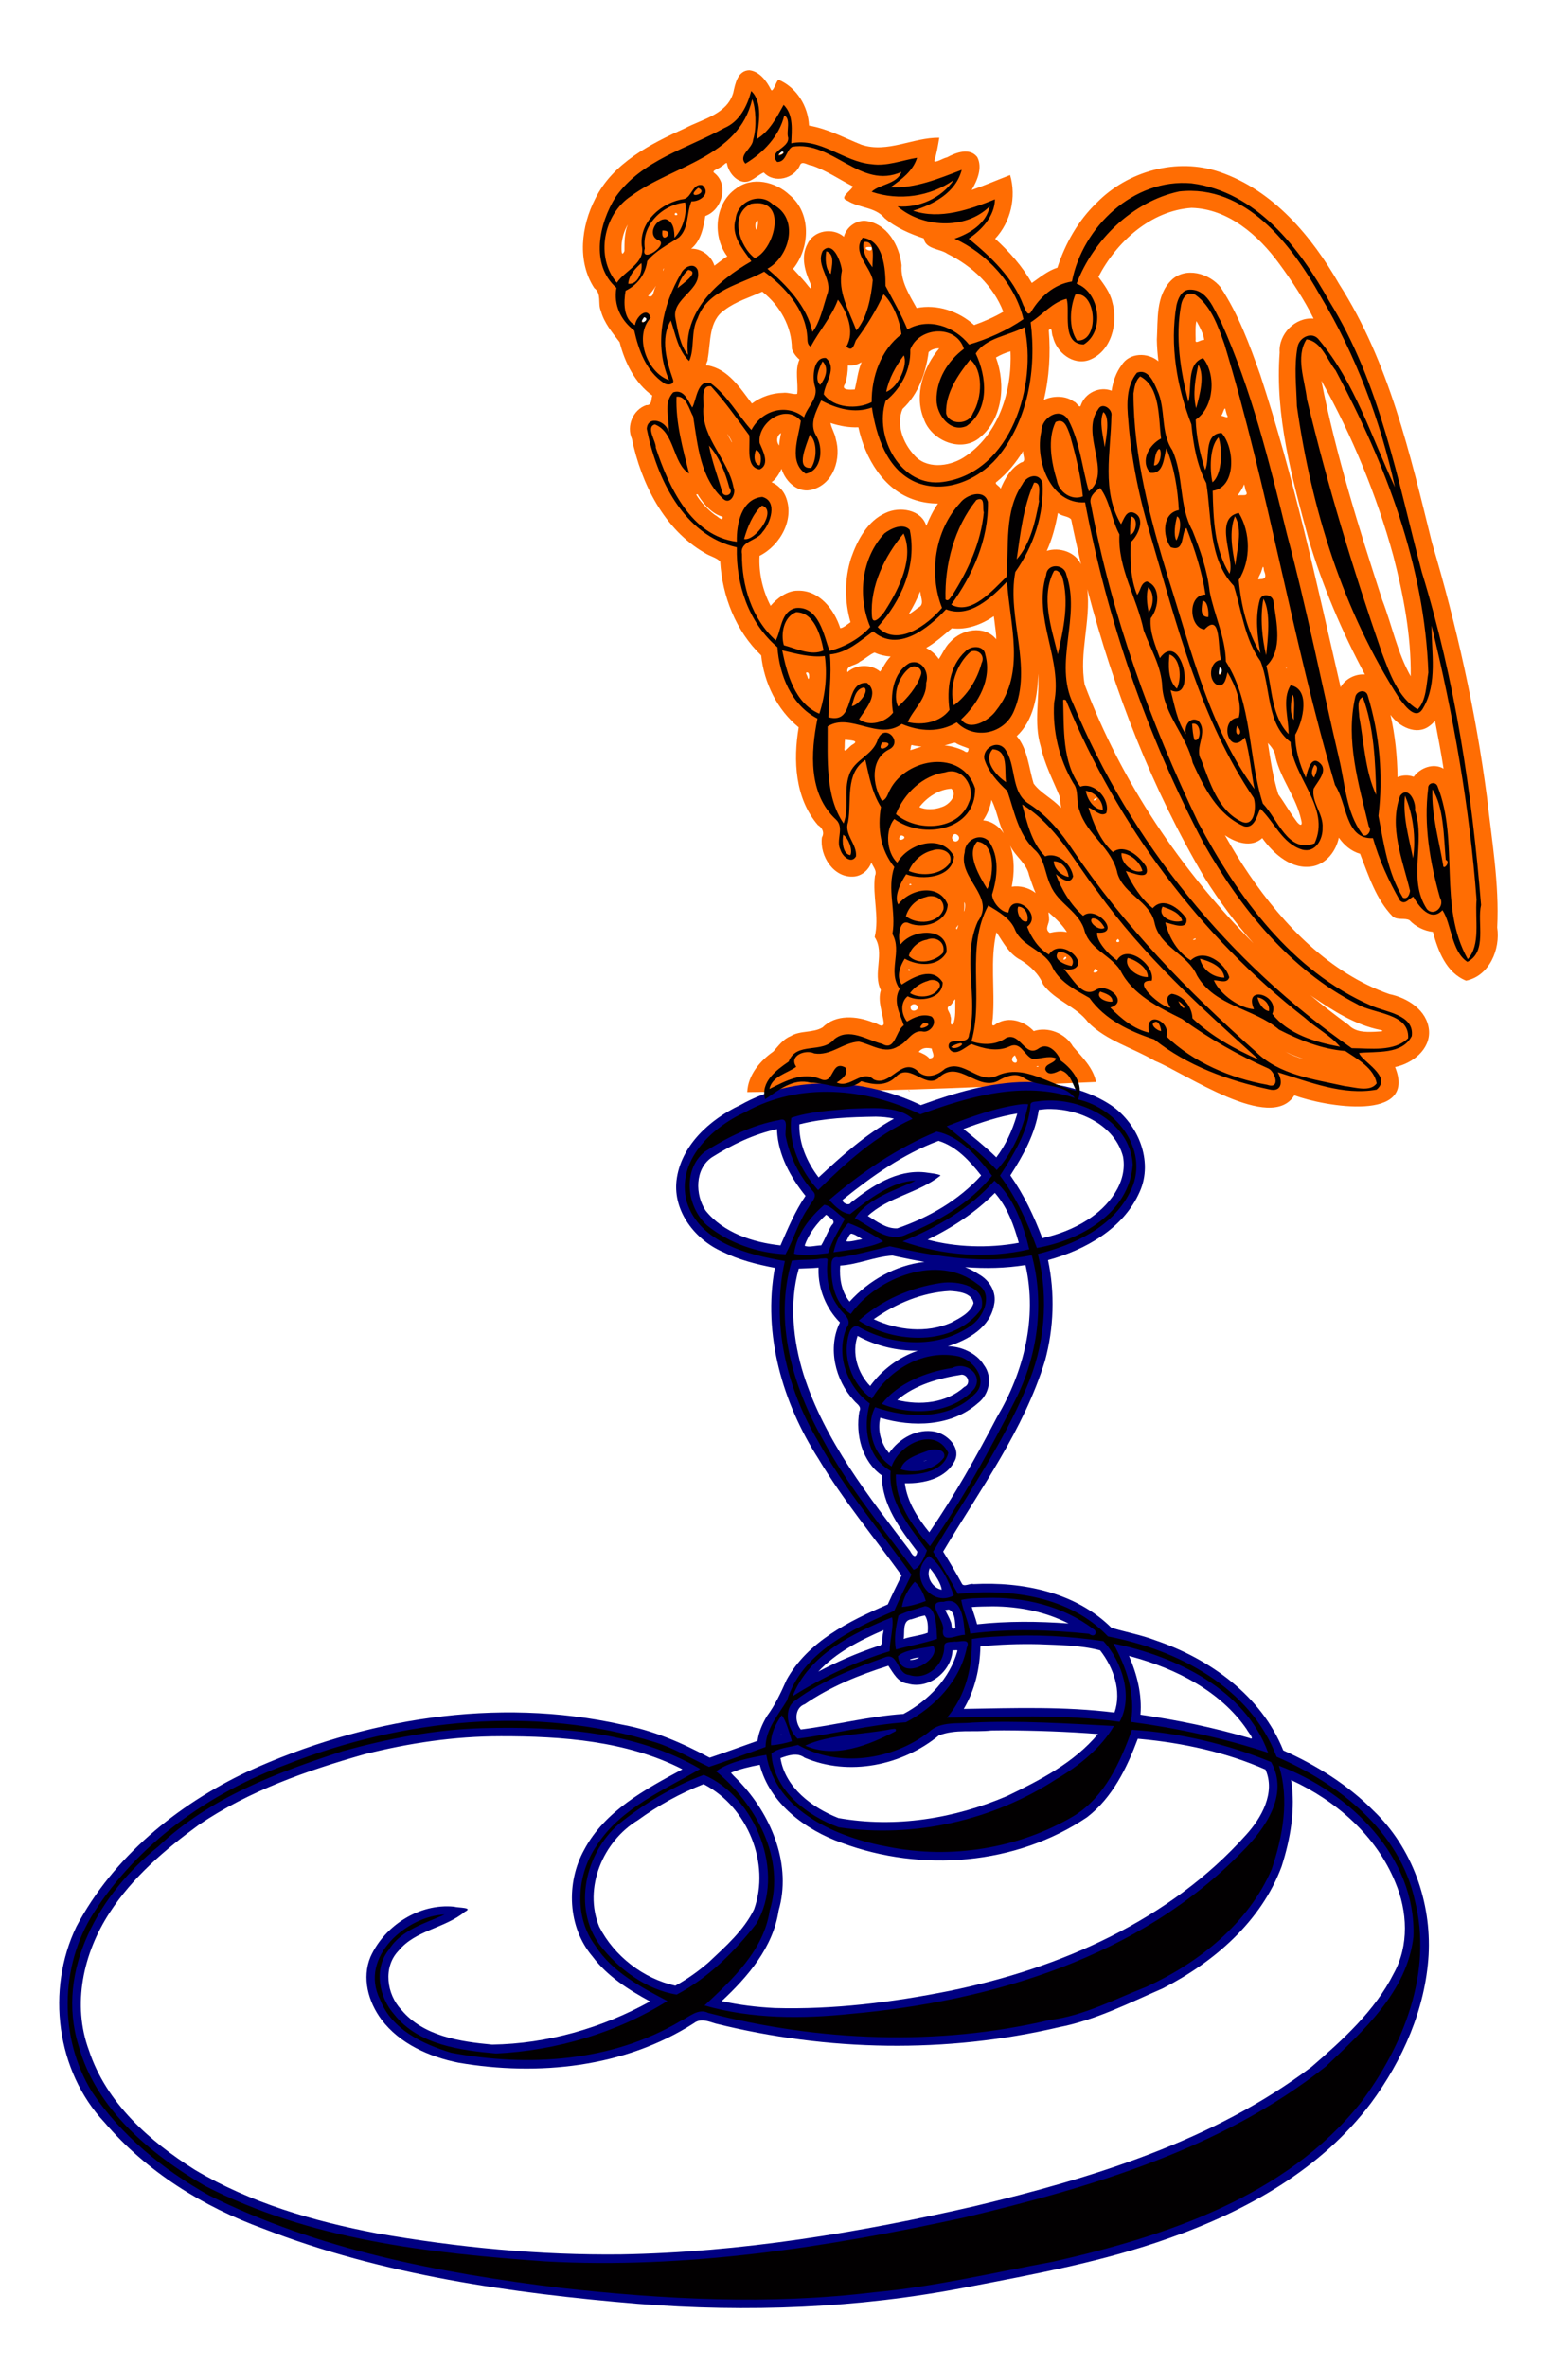 <?xml version="1.0" encoding="UTF-8" standalone="no"?>
<svg xmlns:rdf="http://www.w3.org/1999/02/22-rdf-syntax-ns#" xmlns="http://www.w3.org/2000/svg" height="1669.5pt" width="1105.8pt" version="1.1" xmlns:cc="http://creativecommons.org/ns#" xmlns:dc="http://purl.org/dc/elements/1.1/" viewBox="0 0 1105.787 1669.539">
<defs>
<filter id="b" style="color-interpolation-filters:sRGB" height="1.097" width="1.086" y="-.048" x="-.043">
<feGaussianBlur stdDeviation="17.163"/>
</filter>
<filter id="a" style="color-interpolation-filters:sRGB" height="1.135" width="1.154" y="-.068" x="-.077">
<feGaussianBlur stdDeviation="20.653"/>
</filter>
</defs>
<g transform="translate(1642.9 57.355)">
<path d="m-1114.5-7.789c-8.207 0.229-9.911 9.539-11.283 15.832-4.39 15.248-21.674 18.505-33.888 24.994-24.539 11.107-51.102 24.566-63.532 49.918-9.787 19.157-12.854 44.053-0.609 62.852 5.447 4.029 2.278 10.83 4.666 16.209 2.277 8.41 8.088 15.273 13.199 21.938 3.676 14.417 10.755 28.757 23.057 37.678-0.962 2.866-0.099 6.974-4.311 6.76-9.336 3.297-14.043 14.628-10.107 23.641 6.619 31.614 22.568 63.947 51.478 80.594 3.368 2.262 8.377 3.277 10.814 6.07 1.472 24.469 11.033 49.036 28.92 66.162 2.017 19.391 11.217 38.329 26.445 50.736-3.944 23.337-2.614 50.127 13.508 68.887 3.174 1.992 4.82 5.393 2.875 8.744-1.782 13.226 8.528 29.16 23.039 27.598 5.434-0.664 10.023-4.796 11.856-9.867 1.195 3.16 4.209 5.838 2.508 9.426-1.84 14.378 3.231 28.893-0.205 43.156 7.44 11.326-1.645 25.561 4.373 37.406-2.469 7.82 1.261 15.795 2.098 23.389-0.669 4.139-5.12-0.57-7.75-0.664-11.34-4.478-26.051-5.861-35.377 3.512-6.896 4.169-15.718 1.981-22.711 6.287-5.261 2.091-8.551 6.863-12.114 10.792-9.421 6.63-17.867 16.588-18.366 28.595 113.55-1.283 113.55-1.283 245.96-7.131-1.987-10.19-9.893-17.547-16.26-25.031-5.363-9.358-17.617-14.219-27.666-10.844-6.51-7.024-17.544-10.661-26.203-5.268-4.069 3.345-3.105-0.443-2.67-3.656 1.697-20.236-2.109-41.08 2.596-60.803 4.832 7.254 8.946 15.489 17.129 19.606 6.625 4.134 12.792 9.747 15.773 17.207 8.373 11.508 23.427 15.401 31.869 26.854 13.046 13.061 31.476 17.852 46.916 27.032 21.4 8.652 81.812 50.973 98.365 24.314 21.322 7.914 86.977 19.329 71.059-19.951 12.21-2.448 25.147-12.491 23.9-26.119-1.346-14.072-15.24-22.757-27.99-25.318-42.054-14.912-74.268-48.349-98.859-84.375-6.102-8.953-11.752-18.21-17.049-27.66 7.513 5.176 18.659 9.069 26.32 2.027 8.131 11.308 21.06 22.825 36.062 19.791 9.512-2.06 16.07-10.946 17.963-20.113 3.595 5.243 8.759 9.635 14.959 11.377 6.034 15.39 11.236 32.143 23.029 44.207 3.427 2.812 8.569 0.836 11.797 2.609 4.301 4.619 10.537 7.622 16.553 8.277 3.597 13.452 9.431 28.807 23.402 34.385 16.426-3.343 24.286-22.182 21.945-37.49 1.559-30.885-3.868-61.539-7.243-92.13-7.96-60.658-21.325-120.53-38.738-179.15-15.511-62.672-30.218-127.34-65.458-182.44-19.334-33.712-46.398-66.208-84.319-79.133-30.02-10.334-64.859-0.687-86.805 21.853-13.022 12.466-22.118 28.721-27.623 45.696-6.722 1.96-13.098 7.421-18.039 10.75-6.721-11.811-15.853-22.083-25.863-31.201 11.039-11.807 15.078-29.415 10.559-44.91-9.052 3.47-17.95 7.342-27.109 10.525 3.989-6.692 7.784-15.765 3.957-23.166-5.407-7.008-15.111-3.19-21.424 0.213-2.422 0.341-8.548 4.332-8.907 2.428 1.757-5.307 2.602-10.851 3.54-16.344-18.485-0.26-36.539 11.084-54.906 4.943-12.166-4.845-23.92-11.316-36.978-13.486-0.552-13.65-8.767-26.993-21.557-32.363-1.708 1.211-3.721 9.296-5.232 7.141-3.003-6.088-8.107-13.043-15.338-13.797zm22.818 56.729c4.306 1.017-3.244 4.848-2.225 1.103 0.413-0.786 1.358-1.206 2.225-1.103zm-38.557 9.07c1.182 7.407 9.288 16.082 16.945 11.785 3.091-1.486 6.217-4.374 9.008-5.494 7.405 8.018 21.616 4.458 25.611-5.301 1.484-3.283 5.794 0.444 8.36 0.424 10.228 3.455 19.706 10.032 28.952 14.716-1.672 3.392-10.22 8.014-3.887 10.061 8.257 5.277 19.612 4.316 26.186 12.309 7.949 6.796 18.133 11.135 27.65 14.279 1.248 7.83 11.48 7.152 16.675 10.874 17.369 8.543 32.404 22.599 39.417 40.874-6.606 3.804-13.492 6.856-20.609 9.371-10.779-9.77-26.12-14.889-40.545-12.014-5.192-9.39-11.44-18.947-10.619-30.174-1.427-13.984-10.389-29.711-25.604-31.322-6.835-0.393-13.386 4.632-15.061 11.219-7.853-6.749-21.393-4.53-25.723 5.172-4.916 9.001-1.667 19.563 2.268 28.23 1.563 6.399-1.763 1.088-3.816-1.297-2.76-3.234-5.709-6.319-8.559-9.461 11.993-14.681 13.016-39.412-2.48-52.088-9.819-9.367-26.421-13.348-37.826-4.481-15.081 10.461-16.756 33.852-6.098 47.789-3.185 1.836-6.244 4.563-9.092 6.553-2.146-6.928-9.072-12.169-16.379-11.971 6.94-5.651 8.589-14.783 9.961-23.078 11.731-4.184 16.908-21.867 6.574-30.182-3.025-1.893 3.362-3.07 4.703-4.771 0.98 0.003 3.795-3.661 3.986-2.023zm327.66 31.238c25.936 0.658 47.201 19.387 61.778 39.329 8.947 12.136 18.041 25.993 24.265 38.782-12.949-1.171-24.842 10.963-23.904 23.893-3.382 44.623 8.692 88.513 20.25 131.16 9.759 33.143 23.912 66.189 39.854 95.918-6.758-0.489-13.77 3.034-17.121 8.979-16.948-73.822-32.979-148.06-56.611-220.11-7.533-21.339-15.456-42.962-28.012-61.918-8.002-9.989-24.911-14.753-34.861-4.906-10.953 10.883-9.3 27.764-10.123 41.859 0.072 5.082 0.517 10.151 1.082 15.199-7.502-6.415-20.45-6.173-25.93 2.744-3.953 5.217-6.066 11.605-7.057 18.016-8.483-3.291-18.594 1.492-21.617 10.051-0.858 3.25-3.05-2.097-4.945-2.324-6.076-4.596-15.384-4.143-21.234-1.184 3.863-16.056 4.811-32.736 3.502-49.174 2.722-3.307 1.728 2.923 2.908 4.635 2.506 10.942 14.1 20.336 25.477 16.393 15.763-5.925 20.69-25.983 16.4-40.93-1.466-6.71-6.105-12.744-9.807-17.748 12.772-24.629 36.876-46.709 65.707-48.668zm-363.35 3.578c2.457 2.02-2.518 2.269-0.812 0.098 0.253-0.113 0.54-0.137 0.812-0.098zm57.266 5.104c0.865 1.804-0.311 6.503-1.113 6.646-0.455-2.158-0.854-5.116 1.113-6.646zm-91.516 3.129c-2.473 5.919-2.326 12.587-2.369 18.695-2.345 4.875-2.069-1.68-2.039-3.801 0.154-5.215 2.124-11.191 4.408-14.895zm171.9 15.85c1.635 5.831-9.704-0.813-0.439-0.012zm-146.44 15.258c-1.225 3.938-0.392-1.062 0 0zm-5.959 13.012c-1.675 2.49-1.108 8.112-5.236 6.154 2.284-2.023 3.959-4.639 5.689-7.133l-0.42 0.907-0.033 0.071zm75.867 3.576c12.007 9.668 20.312 24.28 20.359 39.852 1.007 2.984 2.993 5.64 5.354 7.625-3.425 7.709-0.702 16.344-1.59 24.199-2.443 0.633-6.728-1.22-9.979-0.711-7.875 0.119-15.687 2.808-21.975 7.549-8.164-10.783-16.785-24.429-31.186-26.9-2.654 0.576 0.484-3.295 0-4.592 2.272-11.906 0.523-27.031 12.104-34.623 7.856-5.933 17.451-8.717 26.396-12.816zm-83.709 16.543c4.391 1.48-1.03 7.595-2.119 2.82-0.105-1.273 0.797-2.69 2.119-2.82zm389.38 3.795c2.287 4.035 5.222 9.512 5.443 13.338-2.309-0.612-6.696 3.734-5.982-0.387-0.086-4.071-0.307-9.97 0.539-12.951zm-181.37 19.268c-11.066 12.8-17.921 32.783-10.934 49.619 5.006 14.93 25.259 23.952 38.557 14.057 17.148-13.154 19.488-38.112 12.369-57.244 3.165-1.87 6.913-3.469 10.234-4.361 1.274 28.176-8.487 59.395-33.346 75.047-10.476 6.432-26.379 8.157-34.902-2.268-7.619-8.338-12.489-21.432-7.865-32.156 11.158-10.314 16.422-25.446 18.391-40.084 1.989-1.872 4.8-2.718 7.496-2.609zm-55.086 10.494c-2.368 5.85-3.056 12.87-4.512 18.49-2.909 0.165-10.152 0.758-6.861-3.871 1.473-4.141 2.01-9.034 2.012-13.113 3.354 0.362 6.818-0.472 9.65-2.301zm324.79 12.676c21.574 38.698 38.705 80.176 50.488 123.01 7.165 27.739 12.674 56.359 12.297 85.066-9.397-16.474-13.217-36.091-20.108-53.928-16.511-50.87-32.544-102.09-42.887-154.5zm-66.912 23.543c2.251 3.805-2.596 0.593-4.002 0.904 1.321-1.359 2.54-8.011 3.177-3.9zm-278.9 6.078c6.143 1.983 12.61 3.119 19.078 2.861 4.714 21.773 17.866 44.507 40.355 51.404 5.098 1.589 10.442 2.372 15.779 2.379-3.383 4.832-6.12 10.418-8.226 15.719-3.57-11.681-18.947-13.803-28.74-9.105-12.835 5.689-19.915 19.201-24.336 31.85-4.633 14.589-4.662 30.547-0.391 45.225-2.174 1.415-5.014 4.04-7.217 4.213-4.143-13.146-14.808-26.847-29.856-26.457-7.783-0.182-15.04 5.734-19.273 10.678-5.641-10.786-8.451-23.338-7.801-35.264 14.806-7.463 25.216-26.328 18.186-42.396-1.911-4.235-5.48-7.76-9.736-9.52 3.289-2.071 5.991-7.054 7.062-9.486 2.72 9.235 12.074 17.98 22.272 14.516 14.588-4.292 19.967-22.046 15.975-35.533-0.626-3.944-3.082-7.497-3.728-11.283zm-35.602 7.492c-0.577 2.697-0.991 5.486-1.211 8.201-2.222-2.775-1.808-6.913 1.348-8.82zm-37.201 0.812c0.723 0.853 3.796 6.664 2.467 4.853-0.281-0.522-4.45-7.952-2.467-4.853zm208.1 11.566c-0.481 2.742 2.581 7.1-1.383 7.779-7.205 3.833-11.501 11.26-14.508 18.566-0.463-1.965-5.217-3.551-2.705-4.969 7.418-6.044 13.589-13.522 18.58-21.662l0.016 0.285zm156.9 27.582c2.8 4.887-2.999 2.575-5.738 3.543 1.825-2.468 3.541-5.061 4.715-7.916zm-386.1 3.391c4.128 6.486 9.563 12.956 17.248 15.127 0.233 4.084-3.733-0.638-5.377-1.25-5.244-3.877-10.186-9.23-13.342-14.484 0.589 0.052 1.425-0.574 1.471 0.607zm254.26 12.844c2.58 2.027 7.178 1.878 8.822 4.24 2.032 10.314 4.904 22.51 6.919 31.567-4.079-8.77-15.289-12.29-24.166-9.484 3.873-8.451 6.181-17.525 7.83-26.646zm144.81 40.402c1.609 3.928 1.289 5.919-2.938 5.869-3.068 1.135 1.004-4.184 1.147-5.947 0.814-2.43 1.279-4.569 1.692-0.388l0.099 0.466zm-124.37 13.934c18.628 70.77 45.333 139.78 82.62 202.87 10.233 16.159 21.587 31.639 34.327 45.919-51.483-51.824-93.291-114.07-119.07-182.42-4.117-22.471 4.418-44.795 1.867-67.383l0.25 0.968 0.01 0.038zm-118.02 1.473c0.429 3.868 3.07 8.641-1.772 10.703-1.696 1.444-6.066 4.782-6.231 4.066 3.068-4.99 5.704-10.246 7.84-15.701zm52.25 19.883c0.395 3.974 1.45 9.846 1.221 12.936-8.274-10.201-24.492-7.083-32.4 1.951-3.55 3.229-5.762 8.915-8.066 12.021-2.137-3.372-5.58-6.103-8.928-7.824 6.647-3.782 12.334-8.966 18.137-13.887 10.528 1.369 21.017-2.608 29.598-8.484zm-137.2 8.102c0.438 0.638-0.533-0.481 0 0zm52.641 14.217c3.57 1.639 7.451 2.569 11.365 2.84-3.129 2.896-5.332 7.806-7.441 10.613-6.427-5.484-16.833-5.246-23.061 0.436-1.076-5.102 5.99-4.566 8.791-7.414 3.56-1.859 6.882-5.088 10.346-6.475zm243.07 10.285c5.934 1.644-1.786 8.775-2.54 2.77-0.072-1.362 1.122-2.805 2.54-2.77zm47.56 0.293c-0.076 1.939-0.775-0.463 0 0zm-338.89 3.644c3.413-1.741 2.034 7.903 1.01 3.002-0.135-0.727-1.395-2.636-1.01-3.002zm163.64 0.686c1.164 17.07-3.285 34.508 1.814 51.27 2.669 12.43 8.658 23.867 13.434 35.445-0.163 2.389 1.305 7.231 0.707 7.828-5.699-6.45-14.055-10.105-19.15-17.027-3.408-11.157-4.16-24.399-11.898-33.475 11.995-11.078 14.855-29.011 15.094-44.041zm248.49 28.996c5.779 8.318 18.31 14.858 27.508 7.889 1.448-1.053 2.735-2.317 3.881-3.689 2.12 11.2 4.376 22.797 6.043 33.814-7.221-4.305-16.722-0.44-21.059 5.746-3.646-1.378-7.799-1.248-11.398 0.213-0.188-14.764-1.711-29.602-4.975-43.973zm-384.63 17.473c2.579 0.608 10.967 0.38 5.18 3.568-2.1 1.027-6.398 7.369-5.511 2.129 0.091-1.843-0.075-4.086 0.331-5.697zm77.705 2.225c2.801 1.919 6.716 2.888 9.438 4.08-0.265 2.848-1.186 3.276-3.49 1.576-4.179-2.074-9.177-3.326-13.523-3.838 2.554-0.314 5.196-1.727 7.576-1.818zm220.47 0.152c2.723 3.062 5.158 6.011 5.461 10.277 3.734 15.528 14.596 28.277 17.967 43.85 1.484 5.197-1.274 4.261-3.838 0.314-4.348-5.834-7.959-12.327-12.221-18.145-3.725-11.896-5.529-23.983-7.369-36.297zm-251.13 1.455c1.947 0.65 6.073 0.955 6.867 1.273-2.649 0.408-6.279 2.162-8.059 2.307 0.647-0.906 0.312-3.442 1.191-3.58zm27.945 30.816c4.717 4.845-2.039 11.624-6.98 12.98-4.756 1.887-11.62 2.056-15.637-0.01 5.438-6.99 13.631-12.512 22.617-12.971zm102.87 6.658c-0.968 1.78-4.073 2.486-1.777 0.342 0.519-0.307 1.177-0.52 1.777-0.342zm-74.436 1.592c3.591 7.294 5.061 16.639 8.455 23.254-3.257-4.933-8.492-8.67-14.488-9.156 2.934-4.325 5-9.267 5.84-14.434zm-24.869 23.988c4.946 2.7-1.469 8.15-3.09 2.695-0.089-1.588 1.205-3.705 3.09-2.695zm-38.383 0.799c5.516 1.76-4.876 5.727-1.254 0.262 0.35-0.273 0.828-0.316 1.254-0.262zm76.361 7.404c3.687 7.481 11.598 12.366 13.241 20.709 1.449 4.161 2.795 8.366 4.558 12.408-4.644-3.728-11.228-5.342-16.797-4.402 1.846-9.521 2.14-19.637-1.107-28.896zm-70.672 26.633c3 0.878-2.283 1.673 0 0zm38.117 12.975c1.878 1.626-0.884 10.205 0.012 4.746 0.191-1.441 0.081-3.731-0.012-4.746zm59.572 7.154c4.806 4.152 9.587 8.669 12.9 13.967-3.988-0.87-8.277-0.39-12.09 0.523-4.25-2.852 0.102-6.529-0.557-10.242 0.18-1.277-0.593-4.019-0.254-4.248zm-63.701 9.027c-0.292 1.176-1.172 4.626-1.568 1.895 0.402-0.293 1.756-2.436 1.568-1.895zm166.92 9.326c2.09 1.105-3.448 1.595-0.57 0.375 0.129 0.573 0.422-0.706 0.57-0.375zm-54.326 0.432c3.335 3.147-3.806 2.828 0 0zm-36.791 12.617c1.802 1.046-3.317 3.694-1.049 0.484 0.263-0.29 0.646-0.511 1.049-0.484zm20.447 8.435c5.127 1.604-0.832 3.431-0.969 2.234 0.444-0.646 0.686-1.776 0.969-2.234zm-130.94 0.209c2.785 1.752-3.048 1.093 0 0zm284.19 19.268c14.783 10.066 30.355 20.088 48.148 23.648 4.678 1.197-2.725 1.125-4.359 1.297-6.491 0.232-13.336 0.22-18.075-4.865-9.231-6.729-18.332-13.818-27.064-21.051l0.812 0.584zm-251.64 2.676c-0.125 5.487 0.502 12.134-1.522 16.871-3.142 1.412-0.639-3.63-1.834-5.279 0.043-3.112-4.413-6.116-0.225-7.922 1.18-0.312 3.775-6.143 3.58-3.67zm-27.639 3.141c4.55 3.667-5.049 6.861-3.795 0.938 0.792-1.286 2.503-1.594 3.795-0.938zm10.992 30.916c0.376 2.948 3.397 6.569-1.582 7.062-1.863-2.341-5.039-3.652-7.586-4.691 2.486-3.098 5.613-3.041 9.168-2.371zm249.96 2.547c4.139 1.987 8.489 3.481 12.789 5.072-4.793-1.329-9.435-3.195-13.805-5.57l0.898 0.44 0.118 0.058zm-191.32 2.203c5.554 9.034-6.539 4.782 0 0zm16.287 7.59c1.794 0.851-3.078 0.653 0 0zm-91.434 17.107c2.854 0.813-0.4 0.574 0 0z" filter="url(#a)" fill="#ff6d03"/>
<path d="m-919.52 705.7c-25.494 0.26-50.214 7.745-73.986 16.346-39.409-18.851-88.373-22.025-127.24-0.081-21.532 10.081-42.165 28.597-45.09 53.435-2.362 21.645 13.158 41.521 32.262 49.98 11.659 5.789 24.381 9.033 37.113 11.449-8.664 46.791 5.477 95.253 30.779 134.71 17.29 28.957 38.927 54.957 58.624 82.21-3.349 6.758-6.661 13.537-9.742 20.422-27.266 11.748-56.404 26.149-71.385 53.199-3.958 8.953-8.086 17.832-13.943 25.711-3.139 5.337-5.718 11.139-6.547 17.32-11.264 3.98-22.434 8.081-33.748 11.881-19.495-10.475-40.022-19.354-61.908-23.323-88.445-19.749-182.15-4.181-263.9 33.075-49.73 23.436-94.874 60.273-120.82 109.42-21.41 44.486-14.196 101.82 19.889 138.09 29.589 34.786 69.604 59.514 112.2 74.994 84.151 32.631 174.4 45.382 263.86 52.888 77.19 6.109 155.25 3.172 231.35-11.58 48.274-9.294 96.9-18.128 143.33-34.725 54.272-18.981 107.31-48.518 142.36-95.25 22.395-30.264 38.384-66.429 40.653-104.32 2.041-37.363-11.542-75.736-38.767-101.8-18.111-18.306-40.289-32.175-63.727-42.609-15.428-38.58-51.926-64.652-90.23-77.65-10.015-3.822-20.889-5.78-30.934-8.805-25.265-25.192-62.831-32.646-97.336-30.84-2.429-0.773-6.522 2.184-8.02-0.125-4.177-7.735-8.707-15.301-13.342-22.779 25.912-43.701 56.89-85.619 71.867-134.76 6.217-23.01 7.039-47.497 2.098-70.829 26.271-7.183 53.182-22.112 64.627-48.111 9.887-21.82-1.175-48.242-20.219-61.16-14.466-9.591-31.883-14.086-48.973-15.963-3.703-0.308-7.42-0.44-11.135-0.41zm17.605 19.096c20.924 0.164 45.231 11.587 51.004 33.533 3.392 18.497-10.344 35.367-25.122 44.695-9.67 6.235-20.591 10.343-31.782 12.869-5.873-15.514-13.005-30.67-22.564-44.279 9.095-14.158 17.566-29.377 20.061-46.256 2.789-0.331 5.591-0.641 8.404-0.562zm-24.086 4.908c-3.097 10.429-7.686 20.51-14.279 29.207-7.273-7.179-15.25-13.586-23.174-20.021 12.336-4.606 24.912-8.822 37.947-10.922l-0.274 0.962-0.22 0.775zm-99.219 0.492c4.163 0.109 8.599 0.373 12.77 1.432-19.785 10.887-36.72 26.084-53.139 41.404-8.175-10.662-13.932-23.792-13.58-37.426 17.436-4.479 35.924-5.127 53.949-5.41zm-69.699 9.822c0.813 17.119 9.51 32.967 20.09 46.049-7.403 10.844-12.442 23.006-17.656 34.92-19.271-2.079-40.235-8.842-52.834-24.584-7.331-11.06-7.754-29.238 4.461-37.553 14.208-8.938 29.554-16.317 45.938-19.875v1l0 0.043zm113.9 7.231c12.758 3.921 22.062 14.265 30.059 24.422-15.922 17.623-36.984 29.622-59.219 37.305-7.894 0.295-14.341-4.919-20.728-8.787 14.637-13.533 35.739-16.107 51.337-28.512-1.503-1.165-7.49-1.684-11.056-2.224-19.839-2.093-37.411 9.646-52.223 21.357-1.644 2.958-6.843-0.478-5.633-2.095 20.461-16.561 42.634-32.231 67.463-41.466zm40.457 37.559c8.373 9.936 12.677 21.987 16.15 34.35-21.23 3.955-44.556 3.127-64.281-2.232 17.385-8.404 33.786-19.182 47.398-32.957l0.657 0.754 0.075 0.086zm-119.21 14.889c2.105 2.015 7.01 3.896 3.408 7.027-2.853 4.437-4.806 10.019-7.375 14.225-3.579 0.04-9.354 1.682-11.693 0.207 2.885-8.511 8.605-15.766 15.139-21.809l0.521 0.35zm17.965 13.156c2.469 0.541 7.226 3.986 6.986 3.76-3.497 0.471-9.024 2.171-11.311 1.432 1.125-1.497 2.196-6.268 4.324-5.191zm31.246 15.938c6.516 1.405 13.052 2.722 19.619 3.863-20.303 2.232-39.155 13.007-52.812 27.986-5.762-7.045-7.305-16.585-6.615-25.436 12.559-0.72 24.424-6.322 36.852-7.063 0.986 0.216 1.971 0.433 2.957 0.649zm90.996 6.664c8.172 36.7-1.292 74.682-20.195 106.55-14.538 27.89-30.038 55.371-47.762 81.318-8.177-10.021-15.616-21.49-17.262-34.598 13.364 0.336 29.525-3.215 35.574-16.602 3.578-9.23-5.869-17.966-14.281-19.771-12.62-2.537-25.461 4.825-32.396 15.135-5.812-6.718-8.289-16.271-6.219-24.938 22.707 6.809 50.141 6.237 68.748-10.211 8.253-6.133 10.684-18.633 4.305-26.992-5.168-8.633-16.426-13.236-25.414-13.217 14.173-4.389 29.866-13.328 32.605-29.254 2.095-8.829-3.256-17.437-10.891-21.59-2.984-1.99-6.186-3.648-9.52-4.969 14.182 1.06 28.51 0.803 42.566-1.478l0.141 0.621zm-146.1 2.41c-0.31 13.884 5.405 27.685 15.115 37.455-8.918 17.907-3.359 40.739 9.875 55.097 1.988 2.462 5.673 4.08 3.795 7.665-2.796 16.302 1.842 35.291 15.957 45.182-0.221 20.691 13.118 38.046 24.982 53.764-1.075 4.952-3.179 3.248-5.195-0.623-29.23-38.575-60.076-77.33-75.042-124.29-7.448-23.926-10.25-50.869-3.382-74.761 4.64-0.24 9.294-0.252 13.922-0.699l-0.023 1v0.209zm92.562 15.279c6.089 0.323 15.547 1.21 16.779 8.527-2.184 7.011-9.85 10.591-15.896 13.852-17.359 7.55-37.586 5.365-54.514-2.488 15.743-11.134 34.136-18.861 53.631-19.891zm-64.666 31.842c12.75 6.958 27.522 10.39 42.07 10.297-13.422 4.508-25.211 13.475-33.547 24.877-8.804-9.105-13.145-23.202-8.834-35.402l0.311 0.229zm73.211 27.133c4.629 0.364 6.341 6.747 1.705 8.707-12.709 11.442-31.263 13.17-47.289 9.205 12.621-10.815 29.542-15.424 45.584-17.912zm-24.664 60.318c-5.236 1.957-0.597-0.033 0 0zm2.453 76.641c3.397 4.119 7.586 10.518 7.971 14.748-6.444-1.16-11.193-9.129-8.398-15.228l0.428 0.48zm44.076 26.455c18.484 0.081 36.855 3.715 53.361 12.1-21.455-1.593-43.074-1.763-64.482 0.566-1.054-4.125-2.602-8.101-3.785-12.188 4.958-0.405 9.937-0.375 14.906-0.478zm-31.029 2.236c4.644 2.163 4.225 9.115 4.637 13.092-3.77 1.812-2.111-2.627-3.42-4.652-0.913-2.836-2.606-5.356-3.768-8.062 0.85-0.124 1.694-0.3 2.551-0.377zm-16.887 4.197c2.357 3.487 2.211 8.508 1.978 12.221-5.496 2.103-11.428 2.43-16.992 4.332 0.915-4.745-1.202-13.271 5.653-13.88 3.129-0.98 6.256-2.16 9.361-2.673zm-29.439 12.227c-1.226 3.305 0.915 9.573-4.294 9.591-14.278 4.789-28.146 10.784-41.471 17.797 12.609-13.532 29.192-21.962 45.988-29.26l-0.118 0.993-0.104 0.878zm109.6 8.059c14.401 0.602 29.547 0.655 43.391 4.348 9.457 12.096 15.361 28.772 10.121 43.859-35.259-4.423-70.878-3.196-106.31-2.584 7.895-13.241 11.399-28.733 11.748-44.045 13.709-1.446 27.294-1.877 41.053-1.578zm-57.256 4.666c-5.291 19.359-20.409 35.091-38.012 44.506-24.416 1.692-48.301 7.947-72.461 10.986-4.328-5.331-4.545-15.288 2.877-17.905 18.003-12.367 38.301-20.587 58.893-27.05 3.528 5.126 6.714 11.879 13.75 12.594 14.85 4.325 30.8-8.679 31.557-23.6 1.003 0.464 3.469-0.516 3.397 0.469zm123.18 4.188c30.89 8.475 62.122 24.05 80.766 51.051 0.962 2.055 6.625 8.304 1.794 6.188-25.107-7.317-50.773-12.65-76.649-16.387 1.161-14.235-2.392-28.469-8.086-41.436 0.725 0.195 1.45 0.389 2.176 0.584zm-150.18 0.469c-1.296 1.42-7.267 2.339-6.33 1.346 2.088-0.624 5.224-1.367 6.33-1.346zm59.654 51.44c22.082 0.077 45.226 0.9 66.514 2.574-16.944 20.243-40.782 32.473-64.122 43.729-37.117 15.922-78.74 22.651-119 15.536-18.524-7.365-37.446-21.362-40.839-42.28 5.546-1.983 11.863-4.155 17.057-0.279 31.242 13.31 68.833 5.488 94.656-15.713 11.713-4.619 24.638-2.084 36.89-3.467 2.946-0.062 5.893-0.083 8.84-0.1zm-156.95 2.916c0.298 1.325-0.649 0.022 0 0zm-198.06 1.242c43.567-0.065 89.176 3.236 128.41 23.26-26.22 14.146-54.713 29.374-69.25 56.738-12.961 23.332-11.73 54.658 5.867 75.344 10.449 13.946 25.469 23.483 40.581 31.67-33.967 18.81-72.625 29.864-111.39 30.442-22.733-2.115-48.473-5.899-64.002-24.526-10.456-10.982-13.097-30.28-1.924-41.73 11.894-14.52 32.596-15.732 46.66-27.408 6.44-3.174-4.55-2.68-7.647-3.611-24.444-2.415-48.984 13.347-58.9 35.434-6.202 14.825-1.532 31.698 7.715 44.137 12.897 17.148 33.914 26.391 54.449 30.482 56.146 9.613 117.08 3.348 165.85-27.838 4.778-3.761 10.348-1.326 15.403 0.212 79.022 19.592 162.66 21.181 242.03 2.598 25.798-4.968 49.459-17.037 73.356-27.418 36.072-18.51 69.425-47.195 83.811-86.058 6.236-19.512 9.887-40.552 6.674-60.861 31.766 14.646 60.085 39.242 73.465 72.115 8.631 20.377 9.798 44.584-1.072 64.24-13.216 26.329-35.941 46.825-58.022 65.957-69.47 52.383-153.89 78.158-237.28 98.143-81.808 18.784-165.51 32.585-249.51 34.075-57.804 0.665-115.62-4.953-172.64-14.929-44.532-8.514-88.912-21.393-128.05-44.705-32.004-20.171-62.508-47.204-74.715-84.234-11.992-32.259-4.143-68.462 14.61-97.152 16.18-24.996 39.052-44.494 62.852-61.891 35.257-23.938 76.075-38.262 116.79-49.791 31.394-7.927 63.558-12.686 95.885-12.694zm451.13 1.891c30.175 2.765 60.928 9.426 88.477 21.588 7.243 16.268-2.792 34.126-13.706 46.077-53.828 60.246-131.07 94.14-209.22 110.04-40.412 8.081-81.755 13.248-123.13 12.074-12.668-0.623-25.291-2.173-37.421-4.894 18.477-17.238 36.26-38 40.123-63.836 9.135-31.548-4.363-65.351-25.666-88.826-2.424-2.893-5.909-5.889-7.959-8.367 6.471-2.805 13.511-4.326 20.342-5.623 7.096 27.468 32.31 46.006 57.885 55.085 56.166 20.852 122.8 15.659 172.91-18.088 17.848-13.744 28.102-34.707 35.803-55.357l0.997 0.082 0.566 0.047zm-307.11 32.228c30.39 16.08 46.503 55.458 34.936 87.931-7.253 14.947-20.174 26.18-32.061 37.405-7.259 6.237-15.074 11.862-23.475 16.463-22.472-4.946-43.165-20.876-53.682-41.607-11.279-27.315 2.639-60.264 27.269-75.118 14.23-10.319 29.875-19.018 46.322-25.423l0.691 0.35z" filter="url(#b)" fill="#000082"/>
<path d="m-1113.1 6.86c8.46 8 5.2 23.21 3.86 33.88 9.05-5.47 14.01-15.22 18.97-24.14 7.2 7.02 5.69 18.03 5.37 27.11 20.75-4.2 36.72 12.96 56.46 14.73 11 1.65 21.58-2.74 32.27-4.49-2.85 9.38-11.14 15.36-18.72 20.79 17.51 0.87 34.13-6.16 50.22-12.28-4.16 16-19.73 24.36-34.35 28.78 19.07 6.5 39.81-0.79 57.79-8-0.33 12.2-9.48 21.6-18.5 27.73 15.47 12.7 31.39 27.55 38.57 47.15 1.28 1.79 2.33 7.79 5.11 4.95 6.41-10.9 16.29-19.9 29.12-21.89 7.49-38.59 43.62-72.89 84.32-69.23 45.79 5.87 76.3 45.7 97.27 83.36 35.94 57.99 48.01 125.91 65.16 190.86 23.47 76.16 35.33 155.49 41.78 234.76-2.94 12.31 4.56 32.99-9.64 40.09-11.37-7.38-11.18-27.01-17.59-36.47-8.08 8.63-16.56-2.4-20.56-9.47-3.15 1.24-5.68 6.11-9.42 2.72-7.94-13.87-14.66-28.63-19.03-44.03-19.74 1.05-18.19-24.98-26.74-37.4-30.2-102.54-46.98-208.63-78.02-310.98-4.53-12.64-9.21-26.77-20.53-34.85-5.6-3.06-9.03 2.2-9.95 6.85-4.39 22.95-0.54 46.49 5.08 68.74 2.59-10.23-1.42-26.91 10.31-30.95 9.31 11.35 8.03 34.72-5.16 43.43 0.29 12.03 3.06 24.09 6.65 35.56 3.68-8.17-1.32-25.41 11.52-26.21 9.34 10.02 10.81 38.32-6.2 40.83 0.43 19.74 1.2 41.33 11.85 58.53 4.22-10.26-11.8-39.14 6.56-42.92 8.4 13.81 8.67 33.4-0.04 47.33 1.59 17.71 6.08 36.38 15.23 51.69-2.04-12.34-3.77-25.56-0.36-37.78 1.64-5.08 9.21-3.72 9.67 1.42 2.06 14.4 6.77 34.23-5.05 45.23 4.09 15.97 3.61 35.56 15.66 48.06 0.18-11.25-4.83-24.23 1.44-34.39 14.2 2.62 8.79 25.29 3.28 34.79-0.14 10.25 3.06 21.02 7.46 30.4 0.96-3.86 3.43-15.7 9.47-10.69 6.92 5.42-1.22 13.26-4 18.46-1.61 9.72 7.07 17.79 6.33 27.54 0.32 8-4.98 18.05-14.48 15.36-13.95-4.2-19.56-19.52-29.47-28.82-2.29 5.08-4.2 14.21-11.38 12.43-18.74-8.05-28.21-27.23-36.25-44.78-4.24-19.1-19.99-33.47-21.49-53.51-0.45-14.39-8.26-26.74-13.07-39.9-4.64-22.84-18.4-43.73-17.12-67.7-5.69-10.37-6.5-23.26-13.61-32.71-3.81 2.64-8.08 6.24-6.52 11.38 14.48 77.95 41.59 153.19 75.71 224.6 27.95 52.51 65.78 104.64 121.99 129.06 9.96 4.6 30.59 6.3 28.6 21.48-6.82 13.24-24.86 10.65-37.15 11.91 1.8 5.98 23.65 16.54 12.31 25.86-23.54 4.29-47.36-5.44-69.69-12.25 3.57 5.81 3.39 14.4-6.13 12.05-28.78-6.17-57.76-16.69-80.99-35.22-17.39-5.69-34.76-13.92-45.65-29.24-9.63-5.52-20.44-10.81-25.84-21.08-4.87-12.4-20.95-14.51-26.48-26.58-3.17-8.43-11.73-13.05-19.05-17.53-16.19 29.86-2.95 64.59-11.87 95.77 7.97 2.78 17.36 2.78 24.59-2.48 9.86-4.02 13.13 13.98 22.46 7.76 6.63-5.12 13.55 2.26 15.96 8.4 8.27 5.87 16.68 16.73 12.17 27.33 28.13 6.19 51.44 37.54 36.43 65.78-12.44 24.59-39.39 36.79-64.8 43.21 8 31.43 4.88 65.16-8.22 94.76-17.33 40.84-43.05 77.29-65.62 115.2 6.15 9.68 11.95 19.67 17.49 29.75 36.95-3.96 79.12 1.73 105.8 30.01 49.04 9.35 100.28 35.67 118.93 84.86 43.86 18.93 86.96 52.5 97.52 101.42 12.79 50.57-8.14 102.73-38.25 142.65-52.9 66.25-137.3 94.08-216.91 112.05-42.03 7.71-83.81 17.73-126.48 21.6-73.49 8.93-147.8 5.05-221.15-3.16-84.82-10.42-170.94-26.94-247.93-65.38-32.08-17.98-61.65-42.12-82.24-72.81-23.29-37.83-22.74-88.53 1.04-125.99 31.57-49.4 81.57-84.8 136.09-104.9 81.99-32.26 175.43-41.9 260.37-15.61 13.23 4.23 25.22 11.42 37.68 17.27 13.27-4.41 26.66-9.37 39.86-14.01 0.18-12.84 8.91-22.43 15.07-32.74 10.67-33.83 45.51-50.29 75.65-63.27 3.81-8.63 8.06-17.25 12.2-25.57-22.26-31.14-47.39-60.5-65.9-94.18-22.52-37.7-33.14-83.69-23.38-126.99-25.25-4.25-60.09-12.65-69.19-41.69-7.79-28.84 17.53-52.61 41.41-63.42 38.07-21.26 85.11-17.07 123.31 1.65 34.37-12.58 72.7-23.84 108.94-11.53-8.61-11.43-25.03-6.68-36.01-14.21-5.74-4.04-13.02-0.88-18.39 2.27-14.34 6.72-26.82-14.4-40.24-3.48-9.93 11.13-21.05-10.16-31.4 0.29-6.9 7.15-15.98 5.89-24.57 3.3-10.96 8.86-23.63 0.91-35.78 1.04-12.19-3.4-22.65 5.36-32.02 11.67-3.48-12.21 8.09-20.69 16.64-26.54 5.36-14.36 23.55-5.3 32.14-15.8 10.37-8.38 22.98 0.56 33.83 3.32 9.26 5.4 9.43-9.4 15.19-13.05-2.7-8.33-7.9-17.13-2.89-25.74-8.76-12.28 1.98-26.32-5.14-38.73 2.82-15.92-4.04-31.59 1.34-47.21-9.75-11.99-12.02-27.41-9.41-42.37-6.37-10.1-8.46-22.05-10.98-33.18-14.57 9.65-9.57 29.16-12.19 43.68-3.08 8.89 6.35 15.54 5.58 24.34-3.4 5.75-9.7-0.17-10.98-4.61-3.5-6.71 2.98-15.36-3-21.2-19.71-18-18.04-47.5-13.2-71.36-18.46-9.45-26.87-30.68-28.25-50.34-20.3-17.26-29.28-44.28-28.62-70.45-37.64-8.45-56.67-48.95-63.52-83.51 0.56-10.04 14.28-5.41 15.39 2.39 1-9.32-4.15-20.49 3.29-28.19 7.59-2.46 10.34 5.84 13.39 10.75 2.94-5.12 3.55-19.98 12.82-17.28 11.89 8.67 19.12 22.26 28.9 33.11 7.27-13.94 24.63-19.02 37.14-8.95 2.17-7.3 10.44-13.82 7.63-21.94-1.96-6.02-1.22-20.72 7.78-19.9 8.23 7.03-0.61 17.27-1.54 25.57 7.28 9.87 23.59 10.85 33.81 5.56-0.14-17.9 6.4-36.73 20.97-47.86-1.14-10.04-6.02-21.85-12.57-28.24-5.32 11.56-11.94 22.39-19.58 32.58-1.37 3.5-2.5 8.34-6.65 4.33 6.12-10.49 0.67-24.14-5.96-33.05-4.45 12.07-13.14 21.83-19.17 33.06-2.95-1.43-2.12-5.02-2.51-7.67-1.58-19.05-15.72-34.37-30.37-45.18-16.59 9.17-39.8 12.67-46.89 32.88-5 9.3-1.92 21.39-5.98 30.16-7.89-7.53-9.58-18.75-12.93-28.56-7.56 12.69-3 28.62 1.53 41.63 1.34 3.78-4.25 4.26-6.42 2.46-12.51-8.41-17.83-23.07-20.93-37.05-9.49-7.14-14.71-18.15-12.56-30.12-18.59-16.23-12.29-45.66-0.44-64.23 18.31-25.82 50.22-33.9 76.54-48.46 10.82-4.59 16.11-15.39 18.99-26.08m0.67 5.8c-9.41 41.07-56.51 46.85-85.56 68.36-19.4 12.76-25.23 43.14-9.89 61.01 5.47-8.5 20.52-13.93 17.53-26.17-1.67-16.98 14.29-30.77 30.09-32.9 5.32-1.58 5.94-11.34 12.75-9.67 6.23 5.68-1.64 11.7-7.77 11.37-3.58 8.2-1.65 18.71-8.78 25.4-7.69 5.13-16.62 9.49-22.42 16.74-1.17 9.3-6.81 16.77-15.24 20.9-1.44 7.95-1.74 20.07 6.69 24.27 0.36-5.44 8.6-13.68 10.99-5.18-11.91 12.66-2.9 38.47 13.03 44.01-10.88-24.95-4.79-52.79 8.44-75.38 2.01-4.5 9.14-8.09 11.67-2.38 3.66 14.19-18.84 20.06-15.61 34.45 1.58 8.47 3.37 19.08 8.78 25.42-3.44-30.61 20.7-52.21 44.71-65.98-6.07-8.56-14.63-18.28-11.1-29.76 1.07-12.38 17.1-19.47 26.3-10.34 18.72 9.65 12.08 36.53-3.86 45.37 13.59 11.68 27.93 26.43 31.72 44.54 5.18-6.28 7.66-17.91 10.38-26.37 4.35-10.63-8.43-20.16-3.1-30.79 7.48-7.77 13.07 8.55 13.53 13.88-3.22 15.03 5.35 29.09 10.19 42.21 7.65-8.69 10.36-23.45 11.58-35.46-2.05-9.91-14.88-19.62-7.12-29.89 14.62 1.73 16.19 21.84 16.1 34 5.28 10.1 11.19 20.2 15.44 30.66 14.93-8.58 33.19-2.13 43.47 10.67 13.06-3.82 26.84-9.9 38.36-17.91-5.87-25.1-26.16-46.64-48.58-56.75 10.17-3.41 22.47-10.46 24.79-22.83-17.37 17.25-48.27 14.7-65.01 0.02 15.23 1.23 30.93-5.82 39.6-18.51-16.69 11.71-38.54 14.81-57.84 8.25 5.14-5.29 18.01-5.34 20.99-14.02-28.84 12.96-48.65-22.44-76.99-17.73-4.43 2.51-4.19 10.8-10.67 10.71-6.82-7.91 8.62-9.48 7.77-17.14-1.47-4.21 2.14-13.47-2.76-15.63-3.49 14.58-14.82 26.36-27.38 33.95-5.49-6.05 5.11-10.6 5.42-16.9 2.72-8.54 1.85-22.94-0.64-28.5m20.99 36.77c-7.4 5.86 4.78 1.17 0 0m-59.08 25.68c-10.55 9.01 8.75 4.02 0 0m339.18 2.58c-32.78 7.01-60.61 34.23-72.31 65.03 16.54 6.05 20.05 33.86 4.99 42.88-16.19-0.45-9.18-24.1-12.06-32.22-9.87 2.35-16.89 11.27-25.32 16.57 4.2 32.97-1.78 69.32-23.55 95.47-13.94 16.09-37.36 25.9-57.97 17.1-20.02-9.01-27.41-32.49-30.45-52.47-12.41 4.55-24.98 0.68-35.79-4.96-3.47 7.53-8.45 16.28-3.75 24.41 5.52 8.42 4.46 25.19-7.17 27.24-12.25-8.29-5.03-25.37-3.4-37.32-10.93-12.71-30.91 1.65-29.06 15.7 2.15 5.26 7.65 15.16-0.08 18.59-10.16-1.66-6.27-16.82-7.29-24.11-8.64-11.74-17.12-23.71-26.92-34.5-7.95-1.26-4.56 11.55-5.41 15.65-1 21.18 17.53 35.85 21.29 55.71 2.06 4.2-2.28 12.35-7.08 8.22-16.34-14.61-18.2-37.96-21.38-58.23-2.8-4.82-4.78-14.85-11.76-14.01-0.67 18.47 4.45 36.43 8.87 54.16-11.66-7.06-9.92-29.07-24.13-34.62-6.68 1.8 1.14 12.29 0.63 16.41 9.19 27.66 24.93 62.32 57.17 66.33-0.33-12.1 3.09-30.26 17.93-31.61 11.16 2.89 5.71 18.78 0.21 24.76-3.78 6.33-16.21 6.32-14.52 15.45-0.15 22.44 6.84 45.67 23.86 61.01 4.06-7.43 3.46-20.89 14.37-22.88 16.12-1.4 19.63 19.72 23.52 30.25 10.55-2.7 21.49-8.69 28.72-16.91-9.17-21.63-6.23-48.43 9.99-65.94 4.7-3.59 13.16-7.53 17.86-2.53 5.28 25.02-6.01 50.25-22.63 68.56 13.86 14.52 35.23-1.48 45.39-13.54-9.51-23.98-5.17-54.68 12.85-74.06 4.31-5.79 16.99-10.12 19.54-0.62 0.52 26.27-10.67 51.47-25.89 72.4 14.27 7.8 29.46-10.5 38.98-19.6 1.84-21.29-1.8-46.28 11.22-65.3 2.51-5.75 11.54-8.84 14.19-1.05 1.24 22.25-6.4 44.85-19.2 62.94-6.12 32.4 12.52 66.84-0.99 98.11-6.72 16.15-27.87 20.55-40.26 7.95-12.13 7.3-26.08 6.52-38.82 1.1-16.46 12.24-36.33-8.39-52.29 1.75 0.17 22.3-1.92 49.25 11.27 68.42 4.12-10.88-0.09-23.09 3.86-34.06 3.48-11.04 16.81-13.76 20.23-25.14 4.86-12.18 18.11 1.85 8.12 6.95-13.71 6.75-11.99 25.28-5.12 36.34 3.43-1.09 3.99-5.01 5.59-7.74 11.48-22.77 51.12-29.12 60.06-1.08 0.57 29.96-36.91 36.26-56.99 21.6-6.41 7.59-5.79 23.29 2.08 30.83 7.89-13.74 31.43-20.68 40.01-4.45-1.19 15.3-22.17 16.88-33.73 12.63-3.87 5.67-8.79 15.73-5.57 21.28 8.23-11.09 28.82-15.25 34.89 0.05-0.5 12.7-17.01 17.54-27.29 13.18-7.69-3.78-8.06 13.07-5.85 14.83 8.47-11.03 33.87-12.35 32.28 5.73-5.93 10.5-20.11 9.64-29.48 4.45-3.29 5.24-6.12 12.55-2.13 18.24 8.14-5.25 21.78-13.03 28.91-1.49-0.09 11.68-16.3 14.17-24.75 9.74-5.36 4.37-4.47 12.88-0.42 17.87 5.23-3.17 11.07-5.77 17.3-3.58 4.61 3.85-0.45 11.09-5.55 10.67-8.3-1.88-11.36 7.84-18.09 10.39-9.24 5.85-18.54-1.34-27.62-3.34-11.08 0.57-19.81 10.25-31.45 8.31-6.19-3.03-18.2 1.65-12.68 9.41-6.6 4.79-16.92 6.57-18.94 15.66 11.42-5.58 23.21-12.45 36.39-6.85 9.55 3.91 6.82-13.99 17.24-8.24 2.36 4.82-2.65 8.31-6.17 10.53 9.47 4.58 18.06-9.76 26.08-2.15 11.51 5.42 19.01-15.02 30.27-6.61 5.81 6.62 14.07 4.37 20.01-0.93 13.22-7.23 23.53 11.21 36.72 4.93 19.14-8.84 37.46 6.73 55.83 10.65-2.68-5.43-4.47-12.78-11.14-14.52-3.27 1.72-8.82 4.38-10.66-0.6-0.19-4.25 6.93-4.09 7.55-7.88-5.61-2.21-11.41 0.98-17.04 0.26-5.59-2.65-7.91-12.49-15.92-8.52-8.72 3.98-18.21 1.42-26.77-1.79-4.43 2.22-12.22 10.1-15.89 2.56-1.53-8.82 13.8-0.43 14.28-9.04 6.89-26.11-5.34-54.18 6.16-79.86 13.08-17.8-14.25-30.18-9.19-48.92 0.01-8.26 10.44-14.09 16.77-8.01 7.92 10.91 6.37 25.61 2.51 37.85 0.15 5.52 6.81 12.89 11.56 12.64 2.33-15.6 24.84 1.12 13.17 10.12 2.95 7.64 8.11 15.48 15.38 19.58 5.43-8.75 18.42-2.84 20.7 5.08 0.19 5.64-6.18 6.11-10.3 5.09 5.77 5.67 13.06 21.09 22.76 14.72 8.38-5.27 23.42 8.71 10.1 12.46 7.52 7.76 16.68 15.32 27.5 17.77-3.97-16.18 15.48-8.71 12.08 2.59 19 18.34 45.33 29.55 71.17 34.15 9.52 3.35 5.6-9.16 0.78-11.49-21.45-9.47-41.97-21.22-60.95-34.97-16.5-8.24-34.97-17.01-43.55-34.39-6.87-10.41-20.82-14.57-24.98-27.06-3.31-14.19-18.97-19.68-24.2-32.84-4.12-8.4-3.97-18.96-11.61-25.37-11.22-11.01-13.97-26.88-18.8-41.04-6.82-6.38-13.54-13.6-16.28-22.72-1.11-7.48 8.61-13.38 14.17-7.4 9 11.55 3.76 31.17 17.74 39.4 12.65 8.23 22.32 19.94 30.57 32.41 36 53.2 80.96 99.61 128.92 142.04 16.5 16.55 40.88 19.43 62.65 24.32 6.95 0.68 17.95 4.58 22.68-1.91-1.96-10.81-13.71-17.16-22.17-22.83-16.51-1.31-32.06-7.58-46.67-15.02-17.75-15.18-45.29-16.27-57.87-38.18-6.63-15.26-26.3-20-29.92-37.07-3.14-15.26-21.63-20-26.2-34.91-3.51-17.83-21.73-27.33-26.8-44.51-2.7-6.18-0.02-13.67-4.36-19.22-10.07-17.04-14.7-36.95-13.51-56.69 6.21-30.4-15.08-59.9-5.6-90.1 0.6-8.44 12.79-7.98 14.24-0.23 10.46 29.75-9.24 62.08 4.83 91.12 40.28 97.7 109.98 182.62 196.45 242.85 13.05 0.06 29.79 2.74 39.77-7.05 0.98-17.87-24.39-17.03-36-24.05-47.71-24.4-82.37-67.83-108.37-113.64-39.59-75.3-67.75-156.67-83.48-240.2-24.14 1.51-35.66-29.44-30.78-50.26-0.12-9.36 13.34-18.06 19.2-7.46 8.01 15.46 9.49 33.43 14.25 49.92 16.82-13.09-6.22-40.24 6.52-57.79 2.77-5.48 10.48-0.23 9.36 4.75-0.41 25.6-7.07 52.65 6.79 76.22 2-3.34 3.55-9.89 8.83-8.13 8.96 3.34 3.39 16.23-2 20.83-0.26 12.22-0.37 25.6 4.55 37.13 2.58-2.95 2.34-8.24 6.85-9.42 10.29 3.51 8.43 18.74 2.71 25.94-0.88 9.74 3.25 19.07 6.47 28.08 14.97-20.67 26.64 31.21 7.55 22.62 2.84 10.48 4.51 21.95 10.79 31.02-1.39-5.3 2.51-12.64 8.58-9.59 7.85 8.09-3.18 19.12 2.29 27.84 6.11 15.92 11.78 35.65 28.59 43.54 9.44 4.08 10.33-11.55 8.39-16.79-37.38-55.08-53.76-120.39-72.28-183.42-8.13-26.94-14.06-54.65-16.16-82.75-1.1-11.35-1.57-24.44 6.08-33.73 7.89-3.07 11.84 6.63 14.29 12.3 6.29 13.39 2.16 29.86 10.63 42.31 8.24 18.09 4.53 39.45 14.26 56.83 5.52 13.81 10.47 28.1 12.11 42.96 3.21 16.55 11.11 32.24 11.43 49.32 18.89 29.67 15.59 67.57 26.04 100.11 10.43 10.65 17.84 35.6 36.5 28.08 11.69-25.31-15.87-46.61-16.93-71.46-17.21-12.79-13.8-38.75-21.21-56.99-11.12-15.63-13.23-35.25-18.77-53.13-18.1-18.81-15.54-48.27-19.46-72.45-6.67-12.82-9.13-27.2-10.51-41.44-10.2-26.4-15.33-55.72-10.51-84.01 1.06-4.53 3.39-10.42 8.62-10.97 13.12-0.91 17.48 13.56 22.83 22.76 21.44 47.74 34.04 98.86 46.43 149.51 13.94 52.35 24.46 105.53 36.77 158.3 4.34 17.85 4.88 37.64 16.1 52.98 2.15 4.3 7.9-1.98 4.89-5.03-7.07-29.66-16.58-60.67-9.55-91.26 0.9-4.49 7.56-5.95 8.85-0.89 8.32 27.3 10.95 56.4 7.51 84.73 3.76 19.64 6.64 40.36 17.25 57.69 3.29 1.34 4.71-2.23 5.02-4.87-5.19-21.6-15.12-45.11-6.93-67.08 5.84-7.51 11.44 4.82 10.41 10.15 7.76 23.01-5.49 48.45 8.35 69.71 4.92 5.83 13.06-1.82 9.25-8.01-7.03-24.9-11.54-51.25-8.27-77.09-0.31-3.95 5.28-4.96 6.59-1.43 15.56 39.18 0.27 84.61 21.33 121.95 9.22-9.94 4.99-28.01 6.2-41.98-4.93-65.11-16.3-129.81-31.72-193.22-0.16 18.63 4.33 40.67-5.9 58.02-5.15 9.64-13.09-1.78-16.95-6.83-39.72-61.82-61.88-133.54-72.14-205.92-0.36-13.93-2.13-28.07 0.46-41.83 1.24-7.08 10.66-11.37 15.26-4.82 25.28 30.12 36.96 68.69 53.43 103.69-10.34-47.2-27.63-93.11-52.48-134.62-20.36-36.35-52.96-79.15-99.73-73.9m-348.37 7.76c-15.85 1.53-30.77 15.7-28.47 32.49-3.49 11.61 18.07-3.47 9.29-5.98-7.79-3.8-1.54-15.22 5.51-14.72 5.7 1.81 6 8.16 6.11 13.09 6.27-6.34 9.01-17.76 7.56-24.88m46.49 0.93c-15.54 7.36-8.36 30.1 2.65 38.37 14.24-6.27 23.67-43.19-2.65-38.37m-62.54 18.88c-1.43 11.38 10.14-0.35 0 0m141.96 8.11c-1.3 6.67 2.35 12.71 6.21 17.79-0.22-5.08 2.54-19.5-6.21-17.79m-26.38 6.52c-0.87 5.07-0.61 12.82 3.16 15.99 0.64-5.15 3.22-13.98-3.16-15.99m-130.43 8.33c-4.34 3.74-8.79 8.64-9.26 14.58 7.35 0.79 10.29-9.55 9.26-14.58m33.03 4.79c-3.82 3.38-6.18 8.05-7.5 12.9 2.87-2.73 16.41-11.52 7.5-12.9m273.1 17.29c-3.78 8.95-5.02 23.44 1.13 32.47 16.12 1.41 13.9-34.91-1.13-32.47m-304.16 16.06c-5.77 7.37 5.58 1.53 0 0m268.21 7.07c-11.33 6.08-27.05 7.32-34.35 18.54 7.77 16.2 9.98 39.58-6.46 51.17-11.54 5.04-21.08-8.03-21.18-18.28-0.26-14.47 8.01-27.8 19.3-36.17-5.33-17.34-31.81-15.66-37.83 0.51 0.51 14.13-6.48 27.5-17.38 36.25-8.34 25.26 10.83 61.59 40.71 57.07 48.22-6.87 66.31-69.24 57.19-109.09m198.9 8.6c-7.88 12.57-1.11 28.51 0.33 42.22 14.39 60.29 32.43 119.69 52.67 178.25 5.53 14.64 11.55 32.28 25.44 40.44 6.06-6.08 6.11-17.59 7.53-25.97-2.68-75.26-30.21-147.29-65.39-213.04-6.1-7.52-10.14-20.73-20.58-21.9m-283.99 11.28c-5.63 7.6-10.53 16.28-12.38 25.69 8.69-3.14 15.5-19.38 12.38-25.69m46.81 2.9c-8.44 10.75-17.53 23.62-16.95 38.01 2.15 8.45 16.15 8.09 18.83-0.03 6.65-10.81 7.52-30.43-1.88-37.98m-104.09 1.33c-2.43 4.52-5.94 12.82-1.67 16.56 3.63-4.57 6.49-11.71 1.67-16.56m265.01 2.31c-2.12 10-4.11 20.62-1.56 30.72 2.6-9.35 6.25-23.16 1.56-30.72m-40.96 8.28c-3.47 2.89-4.12 7.85-4.79 12.01 0.1 44.7 11.72 88.23 24.68 130.69 16.2 50.77 28.68 104.63 60.67 148.3-2.46-12.09-3.19-24.57-6.74-36.4-11.55 13.8-18.82-12.96-4.33-14.05 2.54-10.19-2.43-22.62-7.92-31.86-1.01 3.35-1.56 9.88-6.6 9.2-7.64-2.77-6.35-17.41 2.07-17.9-2.66-7.37 0.5-34.29-11.76-21.53-10.87-1.27-12.13-24.51 0.7-24.6-2.42-16.23-7.53-31.76-13.4-47-4.03 3.61-0.82 17.38-11.09 13.59-5.87-7.67-6.15-24.1 5.73-26.15-0.77-14.65-3.14-29.82-8.77-43.55-1.96 6.29-1.77 18.52-11.47 17.19-7.32-8.36-0.7-19.77 7.71-24.12-1.94-14.46-0.4-36.27-14.69-43.82m-26.04 25.16c-3.13 6.66-0.09 17.1 1.01 24.73 1.06-7.02 3.92-21.26-1.01-24.73m-33.67 7.05c-5.88 12-3 28.23 0.91 41.08 1.35 8.19 10.31 14.6 18.31 11.3-1.47-14.95-5.22-29.62-9.31-44.04-1.72-4.18-3.59-11.49-9.91-8.34m-173.37 8.93c-2.07 6.91-10.57 24.53 1.04 23.34 4.27-6.67 4.15-19.02-1.04-23.34m288.27 1.84c-6.48 6.8-6.19 23.28-4.28 31.7 7.33-5.9 6.85-24.77 4.28-31.7m-359.33 5.82c2.1 11.11 6.16 21.74 9.26 32.58 1 4.62 8.82 2.08 5.08-2.96-2.75-10.45-7.22-21.84-14.34-29.62m317.3 2.4c-2.87 2.45-2.78 7.76-3.51 11.53 5.01 0.72 5.94-11.73 3.51-11.53m-284.16 0.72c-1.58 3.24-1.72 10.05 2.55 10.89 1.59-3.31 1.22-9.99-2.55-10.89m196.11 23.02c-7.64 17.02-9.63 35.86-12.27 54.1 9.7-11.01 13.19-26.69 15.79-40.94-0.87-3.83 2.46-13.58-3.52-13.16m-40.67 12.23c-15.55 19.36-22.48 45.43-21.77 70.14 2.19 1.86 3.43-1.63 4.76-2.94 11.25-17.67 20.26-37.5 22.23-58.53-1.2-2.8 1.54-11.82-5.22-8.67m-151.24 3.92c-6.5 5.78-10.19 15.18-12.61 23.59 8.05 1.74 23.74-20.33 12.61-23.59m260.5 7.68c-0.82 4.26-0.92 8.63-0.82 12.95 4.05-0.74 6.14-11.76 0.82-12.95m32.28-0.05c-1.48 5.28-2.63 13.06-0.55 16.91 2.05-2.81 4.59-14.99 0.55-16.91m40.78-0.09c-4.28 10.79-1.89 23.5 0.27 34.71 1.03-11.1 5.52-25.08-0.27-34.71m-233.7 12.18c-13.25 15.85-23.7 37.02-22.31 58.02 0.32 8.35 8.05-1.23 9.71-4.27 9.78-15.28 20.18-37.14 12.6-53.75m106.11 26.39c-9.57 17.93-1.81 40.21 2.68 58.77 3.96-17.62 8.33-36.93 3.02-55-1.1-1.85-3.27-5.17-5.7-3.77m-33.11 7.48c-10.75 11.13-26.24 26.19-43.05 19.58-12.43 13.4-34.01 30.83-51.42 15.52-9.27 6.81-18.25 15.19-30.49 16.26 1.41 14.77-0.91 29.57-1.04 44.35 19.88 5.33 10.41-25.05 27.13-24.27 9.43 7.19-1.12 18.77-5.53 25.64 7.28 5.56 18.73 2.18 24.02-4.61-2.24-12.2-0.16-28.33 11.63-35.05 8.77-2.99 14.09 6.78 11.7 14.1 0.49 11.11-9.1 18.61-13 27.57 10.21 2.51 22.9 0.26 29.44-8.57-1.96-14.45-0.11-31.01 11.29-41.34 3.8-4.16 13.09-4.42 13.96 2.3 4.87 17.35-4.78 34.32-17.03 45.74 6.22 8.86 20.06 0.52 24.78-6.42 21.07-26.42 9.41-60.85 7.61-90.8m99.58 4.05c-1.71 5.65-0.77 11.87 0.26 17.62 3.75-4.57 4.03-13.97-0.26-17.62m81.23 8.12c-2.54 12.89-0.86 28.68 1.91 39.76 1.18-11.11 3.53-30.3-1.91-39.76m-42.91 1.52c-0.52 4.36-2.3 11.34 4 11.36 0.56-3.92-0.68-11.93-4-11.36m-286.6 7.87c-8.8 3.17-11.08 15.34-8.69 23.36 8.67 2.27 19.18 7.77 28 3.67-2.05-10.45-6.49-26.8-19.31-27.03m-9.88 26.95c3.43 16.81 8.88 37.28 26.19 44.68 4.16-12.94 5.75-27.14 3.86-40.66-10.2 1.17-20.21-1.67-30.05-4.02m133.01 0.86c-10.14 8.71-15.53 24.77-11.98 37.94 9.6-7.09 16.53-18.23 19.58-29.75 2.82-5.4-2.43-10.15-7.6-8.19m140.13 2.1c-0.79 6.86-1.33 18.33 5.24 24.07 3.4-6.95 2.77-21.35-5.24-24.07m-182.9 9.24c-8.25 5.69-12.51 19.54-8.47 27.47 6.71-6.23 13.14-13.53 16.07-22.36 1.5-4.29-3.82-7.62-7.6-5.11m218.25-0.16c-2.63 11.16 4.64 1.47 0 0m-250.75 14.15c-6.16 0.82-7.21 8.27-8.63 13.25 5.05-1.07 12.73-11.05 8.63-13.25m301.96 4.96c-0.85 5.65-2.08 13.3 1.15 17.99-0.24-5.21 1.24-15.98-1.15-17.99m49.73 1.84c-4.73 2.06-2.47 9.86-2.46 13.87 3.33 18.16 4.32 39.19 11.95 55.1-0.53-23.03-1.65-48.49-9.49-68.97m-211.28 1.95c0.62 20.49-0.77 43.82 12.11 61.22 9.73-3.72 21.48 8.93 18.27 18.66-4.17 2.91-8.47-2.77-12.52-3.92 3.55 11.45 8.15 23.06 17.17 31.4 8.61-6.31 19.02 3.28 23.53 10.28 3.23 10.43-9.51 4.3-14.39 3.07 4.57 9.76 10.55 19.33 19 26.2 7.48-8.54 18.97 0.21 23.71 7.29 1.36 8.88-10.04 3.71-14.85 2.75 2.42 10.51 8.7 21.03 17.94 26.75 9.24-8.92 24.28 1.71 27.19 11.93-1.5 4.86-7.19 2.05-10.9 2.11 4.73 10.64 18.87 19.89 28.32 20.38-7.77-17.71 18.55-10.02 12.91 3.36 11.14 14.27 30.4 20.02 47.76 23.11-6.93-8.1-16.88-13.08-24.72-20.27-74.24-57.88-132.09-136.06-168.07-222.9-0.32-1.34-1.14-1.81-2.46-1.42m90.94 16.87c0.27 3.8 0.52 7.69 1.65 11.37 5.06 1.67 5.22-13.1-1.65-11.37m31.72 1.44c-3.02 9.48 6.19 6.8 0 0m-250.3 11.69c-5.74 10.19 12.54-0.71 0 0m77.88 4.83c-7.04 7.98 2.68 18.75 9.49 23.19-1.36-7.98 2.09-22.62-9.49-23.19m227.08 11.02c-1.67 2.63-3.12 6.48-0.34 8.94 0.92-2.55 3.98-7.65 0.34-8.94m-260.49 5.26c-15.94 2.18-29.03 14.91-34.78 29.43 14.59 12.73 44.14 11.88 51.55-8.43 4.86-10.45-4.67-25.23-16.77-21m343.57 12c-0.68 18.06 4.63 35.73 7.58 53.45-0.05 4.18 5.68-2.44 1.84-3.72-1.43-16.42-1.4-37.6-9.42-49.73m-244.42 1.01c0.97 5.87 5.49 13.29 11.97 13.34 0.11-6.55-5.68-12.36-11.97-13.34m225.08 3.48c-1.69 14.69 2.81 29.64 5.7 44.08 2.16-14.46-0.01-31.2-5.7-44.08m-270 6.16c3.49 12.75 6.56 27 16.23 36.62 8.9-3.48 18.59 5.75 19.73 14.15-2.21 6.55-8.94 1.02-12.12-1.66 3.84 11.02 10.71 21.98 19.15 29.39 9.67-7.8 27.4 13.51 9.91 11.87-0.71 6.22 8.28 15.59 13.97 19.6 6.84-12.21 27.25 3.27 24.54 14.32-16.46-0.57 8.67 20.16 13.26 18.96-2.37-3.09-4.05-8.09 0.88-9.72 8.13 1.16 14.27 9.12 14.58 17.28 13.41 12.71 30.03 21.83 46.86 29.25-40.56-36.58-81.67-73.64-113.64-118.39-16.61-21.36-29.54-47.2-53.35-61.67m-126.17 21.38c-0.9 4.48-0.45 13.62 5.01 14.39 1.93-3.57-1.39-12.23-5.01-14.39m94.53 4.77c-8.16 8.53 1.64 24.72 7.04 33.47 4.14-7.21 6.92-31.75-7.04-33.47m-31.63 6.26c-7.4 1.71-13.77 7.54-16.67 14.51 9.45 3.86 22.36 3.08 28.86-5.52 3.07-8.06-6.31-11.23-12.19-8.99m133.36 1.91c-0.58 7.06 8.1 14.9 14.77 12.62-1.8-6.45-8.07-12-14.77-12.62m-47.79 5.78c0.22 5.29 5.26 10.1 10.5 10.98-0.46-5.31-4.81-11.28-10.5-10.98m-90.45 25.27c-6.55 1.42-12.03 7.05-13.81 13.42 7.61 6.25 23.11 5.4 26.53-5.02 0.79-7.04-6.54-10.88-12.72-8.4m65.42 6.67c-1.63 3.38 1.81 12.01 6.33 10.35 1.3-4.34-1.34-10.25-6.33-10.35m101.81 0.02c-4.25 7.44 8.04 12.19 13.83 9.94-1.64-5.81-8.69-8.13-13.83-9.94m-49.68 8.31c-3.2 2.53 5.12 9.31 8.73 6.62-1.62-3.16-4.92-7.17-8.73-6.62m-116.67 15.04c-5.76 0.87-11.23 5.75-12.62 11.32 6.38 6.95 18.78 3.94 24.1-2.05 2.21-7.42-5.12-12.16-11.48-9.27m92.7 8.79c-4.19 5.22 4.99 9.05 9.46 9.69 3.76-5.21-4.71-10.74-9.46-9.69m49.04 4.06c-2.95 6.78 7.51 13.86 14.24 13.44 0.11-6.5-8.64-12.19-14.24-13.44m50.96 0.51c1.7 7.8 9.3 13.39 17.23 13.32-0.99-7.95-10.43-11.53-17.23-13.32m-191.73 15.62c-4.96 1.37-9.73 4.44-12.76 8.63 6.48 4.07 17.59 3.11 20.91-4.42 1.42-4.42-5.28-5.78-8.15-4.21m121.33 7.58c-3.63 4.56 5.12 7.78 8.65 7.02 0.34-4.28-5.33-5.87-8.65-7.02m110.97 4.13c0.85 3.95 3.84 9.04 8.06 9.63 0.88-4.86-3.51-9.11-8.06-9.63m-55.82 2.57c3.65 8.15 7.29 4.59 0 0m-15.93 14.61c-5.36 1.13 0.94 6.44 3.79 6.52-0.22-2.31-1.37-6.63-3.79-6.52m-163.71 0.81c-8.71 7.75 10.84 0.42 0 0m25.98 14.23c-2.35 0.44-4.59 1.36-6.6 2.63 2.43 2.84 10.76-2.26 6.6-2.63m54.16 41.12c-2.09 0.26-5.11 0.11-4.79 3.05-1.75 18.36-11.96 34.32-21.48 49.31 11.51 15.42 19.46 32.97 25.98 50.96 30.54-5.32 65.02-24.4 67.65-58.79-1.89-31.65-38.99-48.9-67.36-44.53m-11.74 2.06c-18.13 2.48-35.21 8.88-52.15 15.45 11.97 10.02 24.88 19.52 35.3 30.91 11.45-12.39 18.76-29.61 22.2-46.42-1.78-0.2-3.58-0.19-5.35 0.06m-120.98 3.13c-13.63 1.32-28.26 2.04-40.77 6.39-2.25 18.54 6.6 37.42 18.93 50.94 19.86-19.52 40.88-38.52 66.61-50.23-10.49-9.74-30.68-7.49-44.77-7.1m-49.43 7.99c-18.81 3.38-36.44 12.12-52.47 22.34-15.84 12.99-12.62 39.22 1.94 52.06 15.51 12.47 35.35 19.28 55.13 20.22 5.87-10.68 9.04-22.83 16.18-32.98 1.63-3.54 7.05-7.68 3.1-11.55-9.54-10.78-16.24-24.15-19.06-38.23-1.16-4.38 2.94-14.39-4.82-11.86m111.18 8.11c-27.71 11.5-53.17 28.74-75.79 48.21 4.01 4.24 8.78 9.37 14.81 9.92 12.93-10.34 30-23.48 46.04-23.51-13.33 6.47-33.62 12.12-42.77 26.49 11.08 5.7 23.84 18.11 36.96 11.13 22.57-9.16 44.42-21.9 59.82-41.12-9.51-12.98-23.01-28.12-39.07-31.12m40.75 34.59c-17.48 19.81-40.52 32.96-64.74 42.81 28.39 10.07 59.9 12.4 89.3 5.6-4.02-17.02-11.31-37.61-24.56-48.41m-120.02 17.04c-10.15 8.79-19.63 20.78-21.28 34.5 7.92 1.82 16.04 0.33 23.98-0.4 2.7-8.68 7.63-16.33 11.9-24.23-4.71-2.8-9.3-9.13-14.6-9.87m17.03 12.87c-5.55 5.55-8.71 13.02-10.46 20.57 11.66-1.84 25.22-2.83 35.01-7.7-7.13-4.79-16.29-9.91-24.55-12.87m29.2 16.34c-11.97 2.73-23.8 6.24-36.01 7.89-5.83-1.23-5.14 4.74-5.2 8.18 0 11.6 3.29 25.18 13.7 31.7 18.25-25.62 61.51-43.13 89.46-21 10.82 6.61 4.99 21.06-2.65 27.63-22.69 18.03-56.32 16.5-80.76 2.73-3.09-2.11-6.03 0.76-7 3.65-5.62 16.78 1.54 36.79 15.87 46.74 12.3-20.92 36.83-35.14 61.38-29.78 10.89 2.95 21.42 17.42 10.8 26.85-18.02 18.21-47.31 16.77-69.95 8.92-7.11 13.79-1.5 33.64 11.66 41.79 5.38-15.78 30.63-28.7 39.96-9.59-3.61 15.15-24.22 16.02-36.96 15.24-0.61 19.5 11.69 36.71 24.04 50.6 22.91-32.51 42.11-67.58 60.14-103.01 15.84-31.23 20.85-68.22 11.66-102.21-33.5 6.78-67.73 0.91-100.14-6.33m-48.45 8.69c-6.64 1.31-14.44 0.5-20.61 1.51-12.96 43.12 0.74 89.3 22.45 127.19 17.55 32.59 41.54 61.14 63.38 90.76 4.6-1.35 7.65-8.75 9.48-13.6-12.03-16.53-27.51-34.05-25.65-56.08-16.59-9.4-19.6-30.66-14.68-47.54-16.1-11.91-24.23-34.44-16.41-53.33 4.9-6.41-3.56-10.28-6.06-15.29-6.9-9.03-8.35-20.86-7.4-31.86 0.83-2.94-2.83-1.59-4.5-1.76m84.55 17.21c-21.36 3.17-41.86 12-57.94 26.54 24.92 16.37 67.34 18.42 86.33-8.15 4.57-15.9-16.57-20.22-28.39-18.39m7.91 59.99c-18.22 2.64-38.39 10.73-49.6 25.3 20.57 8.65 49.8 7.23 65.22-10.67 6.62-9.97-5.99-19.68-15.62-14.63m-16 57.93c-6.85 2.62-18.71 5.85-20.28 13.46 9.3 3.36 24.09 0.81 30.58-8.39 1.57-5.69-6.77-6.29-10.3-5.07m-0.39 74.67c-15.58 12.23 0.72 36.86 17.53 27.81-3.6-10.12-8.94-21.93-17.53-27.81m-10.07 18.2c-4.42 4.9-8 11.12-9 17.71 5.8-0.51 11.42-2.17 16.85-4.18-1.38-4.84-4.15-10.93-7.85-13.53m50.07 11.32c-5.77 0.19-11.62 0.13-17.26 1.42 1.4 8.1 5.3 15.58 6.4 23.79 27.82-3.61 55.89-2.72 83.76 0.11 4.5 3.44 6.16-1.9 3.18-3.26-21.59-16.48-49.28-22.89-76.08-22.06m-29.69 2.76c-14.22-0.66 2.08 13.82-0.48 20.49-0.47 9.27 10.35 2.44 15.57 2.88-0.88-9.08-1.51-27.67-15.09-23.37m-13.13 3.09c-6.25 2.03-12.79 3.51-18.66 6.5-1.78 7.78-3.36 16.08-1.77 24.04 9.62-2.61 19.49-4.35 28.97-7.47-0.43-6.83 0.02-22.69-8.54-23.07m-23.2 7.84c-27.73 11.21-58.61 26.3-70.17 55.7 21.29-13.49 44.32-24.4 68.48-31.76-0.04-7.03 3.21-18.47 1.69-23.94m76.54 13.43c-6.78 0.31-13.56 0.73-20.25 1.86 0.37 20.07-4.27 39.92-17.55 55.47 40.55-0.46 81.36-2.67 121.76 2.93 9.72-17.71 1.83-42.36-11.39-56.85-24.02-3.53-48.33-4.93-72.57-3.41m-32.13 3.68c-3.01 0.51-7.88-0.37-7.58 3.76-0.06 12.47-12.22 24.04-24.89 19.74-8.7-0.75-7.47-16.51-17.35-12.22-21.63 7.74-43.54 15.96-62.17 29.78-9.7 5.88-6.14 20.73 0.93 27.45 25.54-3.32 50.65-9.85 76.42-11.6 20.48-10.64 38.32-29.45 42.94-52.59 3.2-7.32-5.69-3.69-8.3-4.32m111.63 1.36c9.23 16.83 15.82 35.83 12.43 55.31 32.75 4.42 65.43 11.43 96.73 21.69-16.1-44.66-65.14-68.01-109.16-77m-126.9 1.82c-8.17 1.86-19.66 2.27-24.96 7.07 1.83 19.25 31.14 2.4 24.96-7.07m-106.98 48.8c-4.32 6.12-8 13.42-7.5 21.15 4.99-0.26 9.94-1.39 14.72-2.83-1.57-5.36-4.31-15.17-7.22-18.32m134.73 5.14c-10.47 1.1-22.61-1.19-30.98 6.75-25.69 19.84-63.53 25.27-92.29 9.02-6.02 1.71-14.25 2.11-18.7 6.1 1.28 25.64 25.01 43.89 47.52 52.01 53 7.81 108.76-4.84 153.63-34.1 15.79-9.2 31.42-21.95 40.43-37.36-33.16-1.73-66.4-3.95-99.61-2.42m-345.65 3.95c-33.47 0.91-66.52 7.38-98.73 16.24-46.44 15.11-93.87 32.84-129.9 67.14-40.96 32.67-72.98 86.98-56.27 140.62 12.27 44.75 50.57 76.32 89.13 98.83 73.85 38.05 158.13 47.41 239.83 53.24 99.4 5.52 198.72-9.9 295.68-30.96 89.58-21.36 181.5-48.29 254.9-106.46 26.58-25.26 57.34-52.89 61.82-91.4 2.17-56.52-45.16-102.27-94.85-120.75 7.5 23.86 2.7 49.82-5.11 73-16.48 38.19-51.17 65.76-88.17 82.84-22.48 8.73-44.13 20.47-68.42 23.5-79.11 18.55-162.38 15.16-240.78-5.02-7.08-3.56-13.48 2.91-19.59 5.74-48.26 28.77-107.39 32.52-161.63 22.36-20.27-6.13-42.1-16.44-50.24-37.53-15.18-30.41 19.54-59.08 45.54-59.93-13.16 5.95-30.64 10.74-39.15 24.57-11.09 13.49-7.23 33.87 3.85 46.14 16.97 21.22 46.28 25.01 71.62 27.28 42.24-1.99 85.3-14.7 120.79-37.02-18.05-9.5-38.96-20.39-50.76-38.93-15.44-20.52-13.23-50.41 1.04-70.91 16.72-26.26 48-39.23 72.88-53.84-46.05-26.84-101.43-30.01-153.48-28.75m287.92 0.77c-19.67 3.85-43.75 3.67-60.43 11.55 21.02 9.29 44.75-0.24 63.83-10.17 0.9-2.58-1.97-1.37-3.4-1.38m170.07 0.38c-8.15 22.39-19.11 47.39-41.05 60.79-38.83 23-86.56 30.64-130.66 21.79-35.69-6.46-79.43-24.64-86.18-64.86-11.54 2.01-26.28 4.76-35.41 11.56 27.8 23 49.29 61.17 37.79 98.15-4.15 28.14-26.23 48.55-45.96 67.01 33.29 9.53 68.85 9.48 103.06 5.91 100.09-8.91 204.01-40.32 275.82-114.1 16.18-15.97 33.66-40.45 20.7-63.5-31.03-12.77-64.71-20.63-98.11-22.75m-301.98 31.81c-21.79 8.18-42.14 20.17-60.19 34.85-23.28 20.43-32.29 58.56-13.38 84.82 13.16 17.15 32.91 31.87 54.45 35.27 22.15-11.64 40.77-30.23 56.09-49.9 21.23-35.75-0.64-89.7-36.97-105.04z" fill="#020001"/>
</g>
</svg>
